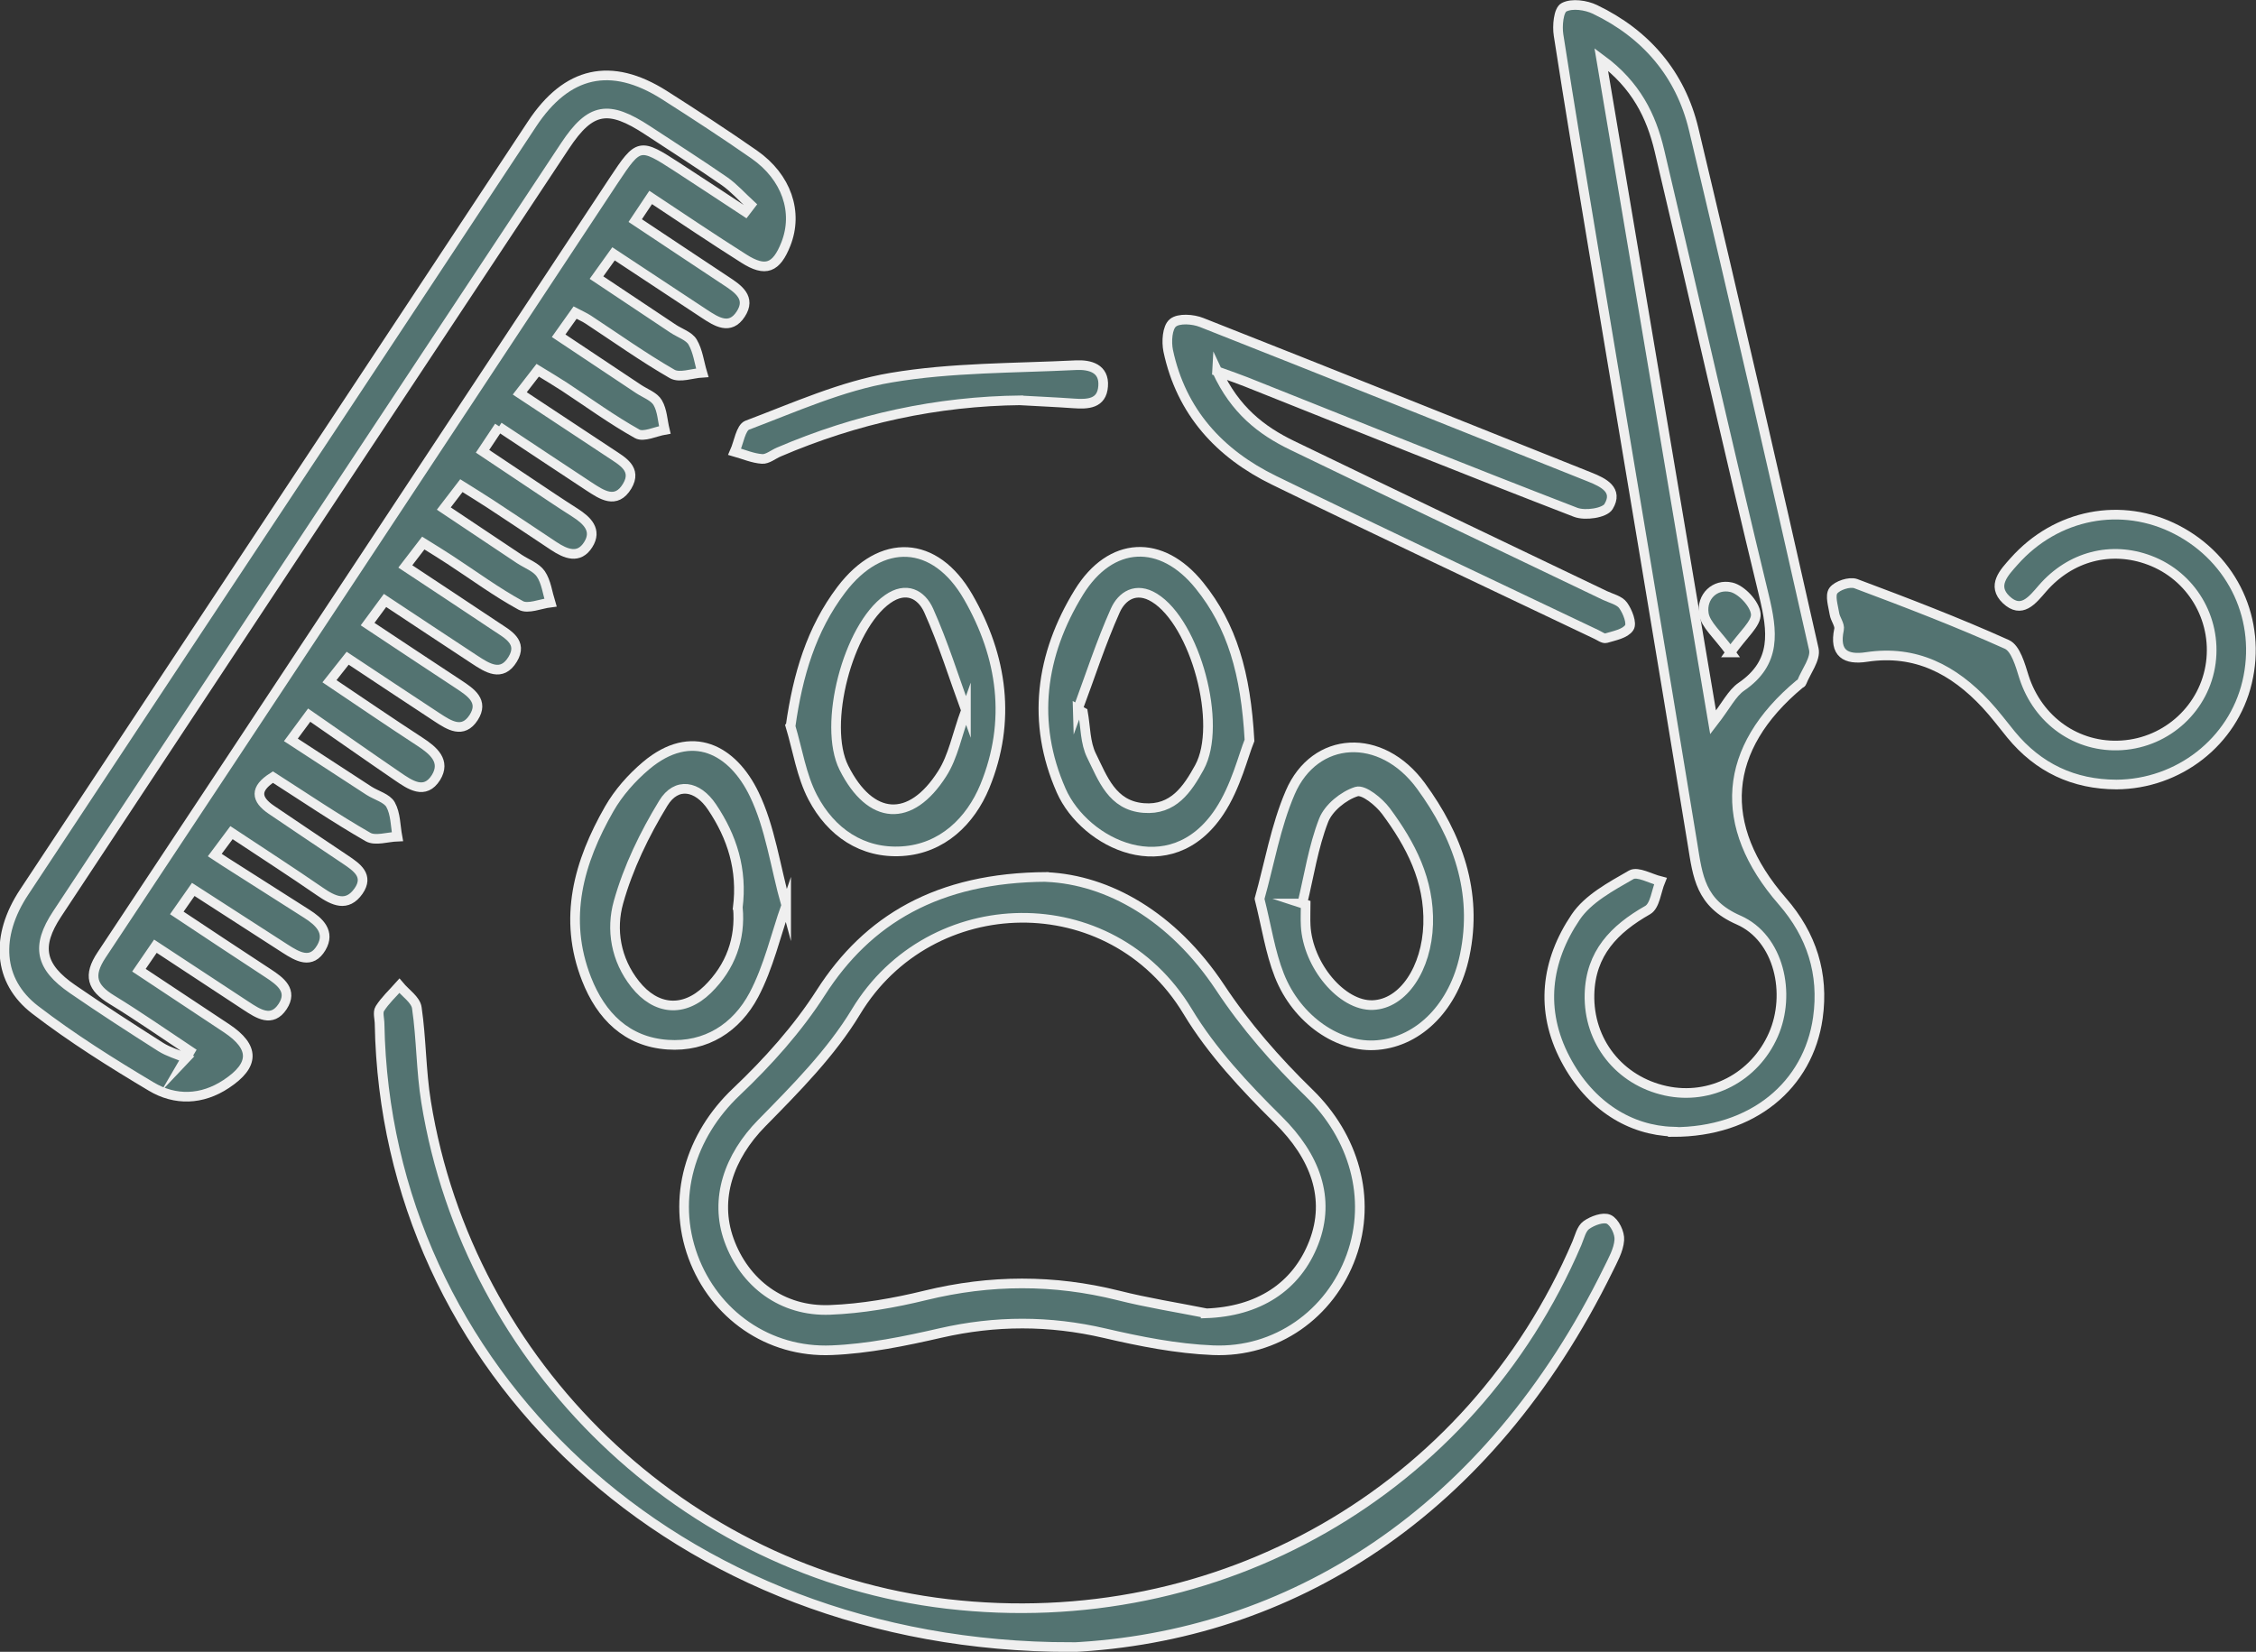 <?xml version="1.0" encoding="UTF-8"?>
<svg xmlns="http://www.w3.org/2000/svg" id="Capa_1" data-name="Capa 1" viewBox="0 0 182.34 133.53">
  <rect x="0" y="0" width="182.34" height="133.53" fill="#333333" stroke="none"/>
  <defs>
    <style> .cls-1 { fill: #537371; stroke: #efefef; stroke-miterlimit: 10; stroke-width: .78px; } </style>
  </defs>
  <path class="cls-1" d="m40.34,34.47c-.51.76-.85,1.27-1.34,2.01,1.96,1.31,3.82,2.56,5.69,3.8.59.39,1.18.78,1.78,1.16.97.62,1.82,1.41,1.07,2.59-.75,1.19-1.81.75-2.78.11-1.71-1.14-3.42-2.28-5.14-3.41-.71-.47-1.43-.9-2.33-1.47-.44.57-.84,1.09-1.42,1.85,2.14,1.43,4.12,2.75,6.11,4.08.59.39,1.36.66,1.73,1.2.44.65.54,1.54.78,2.32-.81.1-1.82.55-2.4.23-1.98-1.08-3.82-2.44-5.72-3.68-.65-.43-1.31-.83-2.16-1.36-.45.58-.85,1.11-1.45,1.89,2.53,1.67,4.93,3.26,7.33,4.86.94.63,2.19,1.25,1.35,2.64-.89,1.48-2.06.7-3.1.02-2.36-1.55-4.71-3.11-7.22-4.77-.48.65-.88,1.18-1.41,1.91,2.54,1.69,4.95,3.28,7.36,4.87.98.65,2.07,1.36,1.21,2.69-.87,1.34-1.97.62-2.95-.02-2.36-1.55-4.71-3.11-7.23-4.78-.5.63-.91,1.16-1.47,1.86,2.53,1.7,4.9,3.32,7.31,4.89,1.09.71,2.11,1.57,1.3,2.89-.9,1.44-2.1.6-3.12-.1-2.33-1.59-4.64-3.22-7.13-4.94-.51.69-.91,1.22-1.48,2,2.2,1.43,4.25,2.77,6.31,4.11.59.38,1.46.6,1.75,1.13.41.74.39,1.71.55,2.58-.8.03-1.79.37-2.38.03-2.63-1.51-5.15-3.22-7.68-4.84-1.49.94-1.38,1.79-.13,2.64,1.99,1.35,3.99,2.69,5.99,4.03.92.62,1.92,1.3,1.06,2.54-.93,1.33-2.02.8-3.12.04-2.32-1.6-4.69-3.13-7.15-4.76-.49.65-.85,1.14-1.35,1.81.32.21.55.36.79.52,2.21,1.41,4.42,2.81,6.63,4.22,1.03.65,1.93,1.49,1.19,2.75-.81,1.38-1.92.72-2.92.08-2.43-1.57-4.85-3.13-7.43-4.79-.44.62-.82,1.17-1.33,1.9,2.55,1.69,4.95,3.29,7.37,4.87,1.01.66,2.03,1.41,1.18,2.7-.87,1.32-1.97.58-2.95-.06-2.41-1.59-4.83-3.18-7.33-4.82-.46.67-.81,1.18-1.33,1.94,2.42,1.6,4.76,3.15,7.09,4.7,2.28,1.52,2.28,2.97-.04,4.5-1.96,1.3-4.12,1.36-6.05.21-3.22-1.92-6.42-3.93-9.39-6.21-3.03-2.33-3.24-5.96-.89-9.51,8.24-12.48,16.5-24.95,24.75-37.42,5.43-8.22,10.87-16.44,16.29-24.66,2.82-4.28,6.39-5.09,10.7-2.36,2.45,1.56,4.89,3.15,7.27,4.81,2.62,1.83,3.57,4.66,2.56,7.23-.77,1.95-1.64,2.3-3.39,1.19-2.5-1.58-4.96-3.24-7.54-4.95-.45.67-.79,1.17-1.25,1.87,2.52,1.67,4.92,3.28,7.33,4.87.99.65,2.06,1.37,1.2,2.69-.87,1.34-1.97.61-2.95-.03-2.42-1.59-4.83-3.19-7.33-4.84-.46.65-.83,1.15-1.38,1.92,2.13,1.42,4.17,2.78,6.21,4.14.53.35,1.27.58,1.56,1.07.43.73.53,1.64.78,2.48-.82.05-1.83.44-2.43.1-2.33-1.34-4.53-2.91-6.78-4.39-.29-.19-.61-.33-1.07-.57-.42.59-.81,1.13-1.33,1.87,2.25,1.5,4.36,2.91,6.47,4.31.53.35,1.25.6,1.54,1.1.37.63.39,1.46.57,2.2-.75.13-1.71.61-2.23.32-2.04-1.14-3.93-2.52-5.89-3.81-.65-.42-1.31-.82-2.15-1.33-.44.57-.85,1.1-1.45,1.87,2.53,1.67,4.94,3.26,7.34,4.85.94.63,2.17,1.26,1.34,2.65-.9,1.5-2.06.69-3.09.02-2.36-1.55-4.71-3.12-7.28-4.82Zm-25.31,51.07c.11-.19.23-.37.34-.56-2.11-1.4-4.18-2.85-6.34-4.17-1.59-.97-1.93-1.94-.82-3.61,13.83-20.85,27.61-41.74,41.4-62.62,2.01-3.03,2.09-3.04,5.13-1.07,1.84,1.19,3.67,2.41,5.5,3.61.14-.19.28-.37.43-.56-.7-.64-1.34-1.37-2.11-1.91-2.04-1.41-4.13-2.74-6.21-4.11-3.18-2.09-4.62-1.86-6.68,1.25-13.7,20.69-27.38,41.38-41.05,62.09-1.73,2.62-1.39,4.27,1.26,6.09,2.34,1.61,4.72,3.15,7.11,4.67.62.39,1.36.6,2.05.89Z"></path>
  <path class="cls-1" d="m135.21,91.48c-3.39-.1-6.67-2.02-8.69-5.87-2.08-3.96-1.56-7.93.83-11.47,1-1.49,2.86-2.48,4.49-3.42.52-.3,1.56.31,2.36.51-.33.8-.43,2-1.03,2.34-2.71,1.54-4.61,3.5-4.7,6.79-.1,3.82,2.41,7,6.17,7.82,3.6.78,7.18-1.09,8.69-4.53,1.45-3.29.49-7.83-2.82-9.28-3.08-1.35-3.29-3.52-3.71-6.12-2.62-16.01-5.32-32-7.99-48-.97-5.8-1.94-11.6-2.84-17.41-.12-.75,0-2.03.44-2.25.64-.34,1.77-.18,2.5.17,4.13,1.98,6.92,5.24,7.98,9.68,3.34,13.99,6.55,28,9.71,42.03.18.79-.63,1.8-.98,2.7-.02.06-.11.08-.17.13-6.23,5.19-6.73,11.43-1.39,17.56,2.37,2.72,3.37,5.86,2.87,9.42-.77,5.44-5.26,9.25-11.72,9.23Zm-5.79-86.68c3.04,18.04,5.99,35.53,9.04,53.6,1.06-1.37,1.52-2.36,2.29-2.89,2.86-1.96,2.52-4.46,1.82-7.37-2.9-11.97-5.61-23.98-8.45-35.97-.66-2.78-1.88-5.29-4.7-7.37Z"></path>
  <path class="cls-1" d="m84.61,70.9c4.94.23,10.16,3.14,14,8.92,2.04,3.09,4.54,5.95,7.2,8.54,3.6,3.5,5.1,8.5,3.4,13.19-1.69,4.66-6.05,7.81-11.17,7.6-2.94-.12-5.9-.71-8.78-1.38-4.44-1.03-8.8-1.03-13.25-.01-2.88.66-5.84,1.27-8.78,1.39-5.14.22-9.49-2.9-11.21-7.55-1.76-4.77-.23-9.81,3.5-13.34,2.54-2.41,4.95-5.09,6.83-8.03,3.75-5.85,9.4-9.3,18.25-9.34Zm12.83,35.27c4.24-.14,7.35-2.11,8.75-5.73,1.37-3.55.13-6.95-2.88-9.92-2.69-2.66-5.37-5.52-7.31-8.74-6.2-10.3-20.81-9.93-26.81,0-2.01,3.33-4.87,6.21-7.63,9.02-2.65,2.7-3.83,6.12-2.64,9.44,1.26,3.5,4.3,5.8,8.16,5.65,2.59-.1,5.21-.56,7.74-1.18,5.21-1.27,10.36-1.29,15.56.01,2.33.59,4.7.96,7.06,1.43Z"></path>
  <path class="cls-1" d="m86.55,133.15c-32.09,0-55.37-22.65-55.87-50.36,0-.43-.17-.95.02-1.25.43-.68,1.04-1.24,1.58-1.85.49.59,1.32,1.13,1.41,1.78.37,2.52.34,5.1.75,7.61,3.44,21.31,20.92,38.11,42.13,40.58,21.92,2.55,42.31-9.13,50.88-29.15.22-.52.36-1.19.77-1.48.49-.35,1.36-.67,1.81-.46.47.22.9,1.11.85,1.68-.06.81-.52,1.61-.89,2.37-9.69,19.74-25.7,29.68-43.45,30.55Z"></path>
  <path class="cls-1" d="m98.37,30c1.44,3.13,3.57,4.8,6.08,6.01,8.41,4.07,16.84,8.09,25.27,12.13.51.24,1.18.39,1.47.8.36.5.73,1.45.49,1.8-.33.49-1.2.65-1.87.85-.21.06-.52-.18-.78-.3-8.69-4.14-17.4-8.24-26.05-12.46-4.41-2.15-7.51-5.53-8.56-10.47-.15-.73-.08-1.89.38-2.26.47-.39,1.62-.31,2.32-.03,10.47,4.13,20.91,8.32,31.36,12.49,1.13.45,2.34,1.05,1.53,2.39-.32.53-1.91.76-2.67.46-8.91-3.44-17.78-7.01-26.65-10.55-.59-.23-1.18-.44-2.32-.85Z"></path>
  <path class="cls-1" d="m171.07,63.42c-3.47-.01-6.32-1.35-8.53-4.04-.67-.82-1.31-1.68-2.03-2.45-2.6-2.79-5.67-4.42-9.64-3.82-1.69.26-2.64-.29-2.23-2.23.08-.37-.3-.82-.37-1.25-.1-.64-.38-1.48-.09-1.88.31-.42,1.31-.75,1.81-.57,4.11,1.54,8.21,3.11,12.21,4.91.72.32,1.09,1.68,1.39,2.64,1.13,3.51,4.29,5.76,7.91,5.52,3.69-.24,6.71-3.05,7.19-6.68.47-3.58-1.57-7.01-4.95-8.28-3.1-1.17-6.4-.33-8.66,2.28-.83.96-1.69,2.08-2.93.91-1.2-1.14-.16-2.2.64-3.1,3.41-3.84,8.69-4.86,13.14-2.56,4.58,2.37,6.88,7.36,5.69,12.34-1.14,4.8-5.53,8.23-10.57,8.26Z"></path>
  <path class="cls-1" d="m63.9,58.69c.58-4.11,1.67-7.81,4.09-11.01,3.23-4.27,7.59-4.06,10.26.57,2.79,4.85,3.5,10.07,1.35,15.31-1.16,2.81-3.44,5.04-6.68,5.25-3.23.21-5.76-1.54-7.23-4.35-.92-1.76-1.22-3.83-1.8-5.76Zm14.17-1.26c-.95-2.61-1.82-5.42-3.01-8.08-.58-1.29-1.81-1.99-3.33-.91-3.2,2.26-5.26,10.17-3.52,13.63,2.14,4.26,5.38,4.51,7.95.46.87-1.36,1.18-3.08,1.91-5.11Z"></path>
  <path class="cls-1" d="m100.99,59.85c-.5,1.22-1.09,3.74-2.43,5.76-3.98,6-10.89,2.61-12.79-1.7-2.42-5.49-1.68-10.98,1.43-16.03,2.57-4.17,6.68-4.36,9.75-.54,2.62,3.25,3.74,7.08,4.04,12.51Zm-13.88-2.5c.14.08.28.15.42.23.21,1.18.18,2.47.69,3.5.91,1.83,1.65,4.04,4.22,4.24,2.39.19,3.53-1.52,4.5-3.28,1.9-3.47-.33-11.69-3.64-13.72-1.48-.91-2.63-.15-3.16,1.04-1.16,2.6-2.04,5.32-3.03,8Z"></path>
  <path class="cls-1" d="m63.54,73.19c-.84,2.41-1.42,4.99-2.61,7.24-1.4,2.64-3.86,4.24-6.97,4.02-3.3-.23-5.38-2.32-6.55-5.3-1.93-4.91-.63-9.46,1.83-13.76.75-1.31,1.82-2.52,2.97-3.49,3.71-3.13,7.03-1.27,8.75,2.31,1.29,2.67,1.69,5.77,2.58,8.99Zm-3.91.19c.39-3.08-.46-5.73-2.08-8.14-1.17-1.75-2.88-2.05-3.94-.31-1.52,2.49-2.84,5.21-3.62,8-.62,2.2-.23,4.64,1.35,6.63,1.67,2.11,3.92,2.31,5.85.43,1.88-1.84,2.67-4.11,2.45-6.6Z"></path>
  <path class="cls-1" d="m101.8,72.66c.79-2.81,1.3-5.85,2.48-8.59,1.98-4.61,7.36-4.94,10.58-.52,2.92,4,4.61,8.54,3.52,13.7-.85,4.05-3.61,6.93-7.04,7.23-3.1.28-6.51-2.01-7.94-5.64-.74-1.88-1.03-3.92-1.6-6.18Zm3.45.38c.09.03.18.05.28.08,0,.57-.03,1.13,0,1.7.17,3.23,2.93,6.51,5.41,6.43,2.48-.08,4.38-2.98,4.49-6.53.11-3.55-1.41-6.45-3.41-9.15-.56-.75-1.8-1.76-2.38-1.58-1.05.33-2.27,1.32-2.66,2.33-.83,2.14-1.18,4.47-1.72,6.72Z"></path>
  <path class="cls-1" d="m82.53,32.36c-6.81.07-13.33,1.5-19.58,4.18-.45.19-.92.59-1.35.56-.75-.05-1.48-.37-2.22-.58.33-.74.49-1.95,1.02-2.15,3.82-1.44,7.64-3.17,11.62-3.84,4.9-.83,9.96-.76,14.96-1.01,1.1-.05,2.29.25,2.18,1.7-.1,1.44-1.26,1.47-2.39,1.39-1.41-.1-2.82-.16-4.23-.24Z"></path>
  <path class="cls-1" d="m139.87,52.74c-1.05-1.46-2.02-2.23-2.16-3.13-.21-1.38.9-2.43,2.21-2.14.83.18,1.92,1.35,1.99,2.16.07.77-1.02,1.65-2.05,3.11Z"></path>
</svg>
